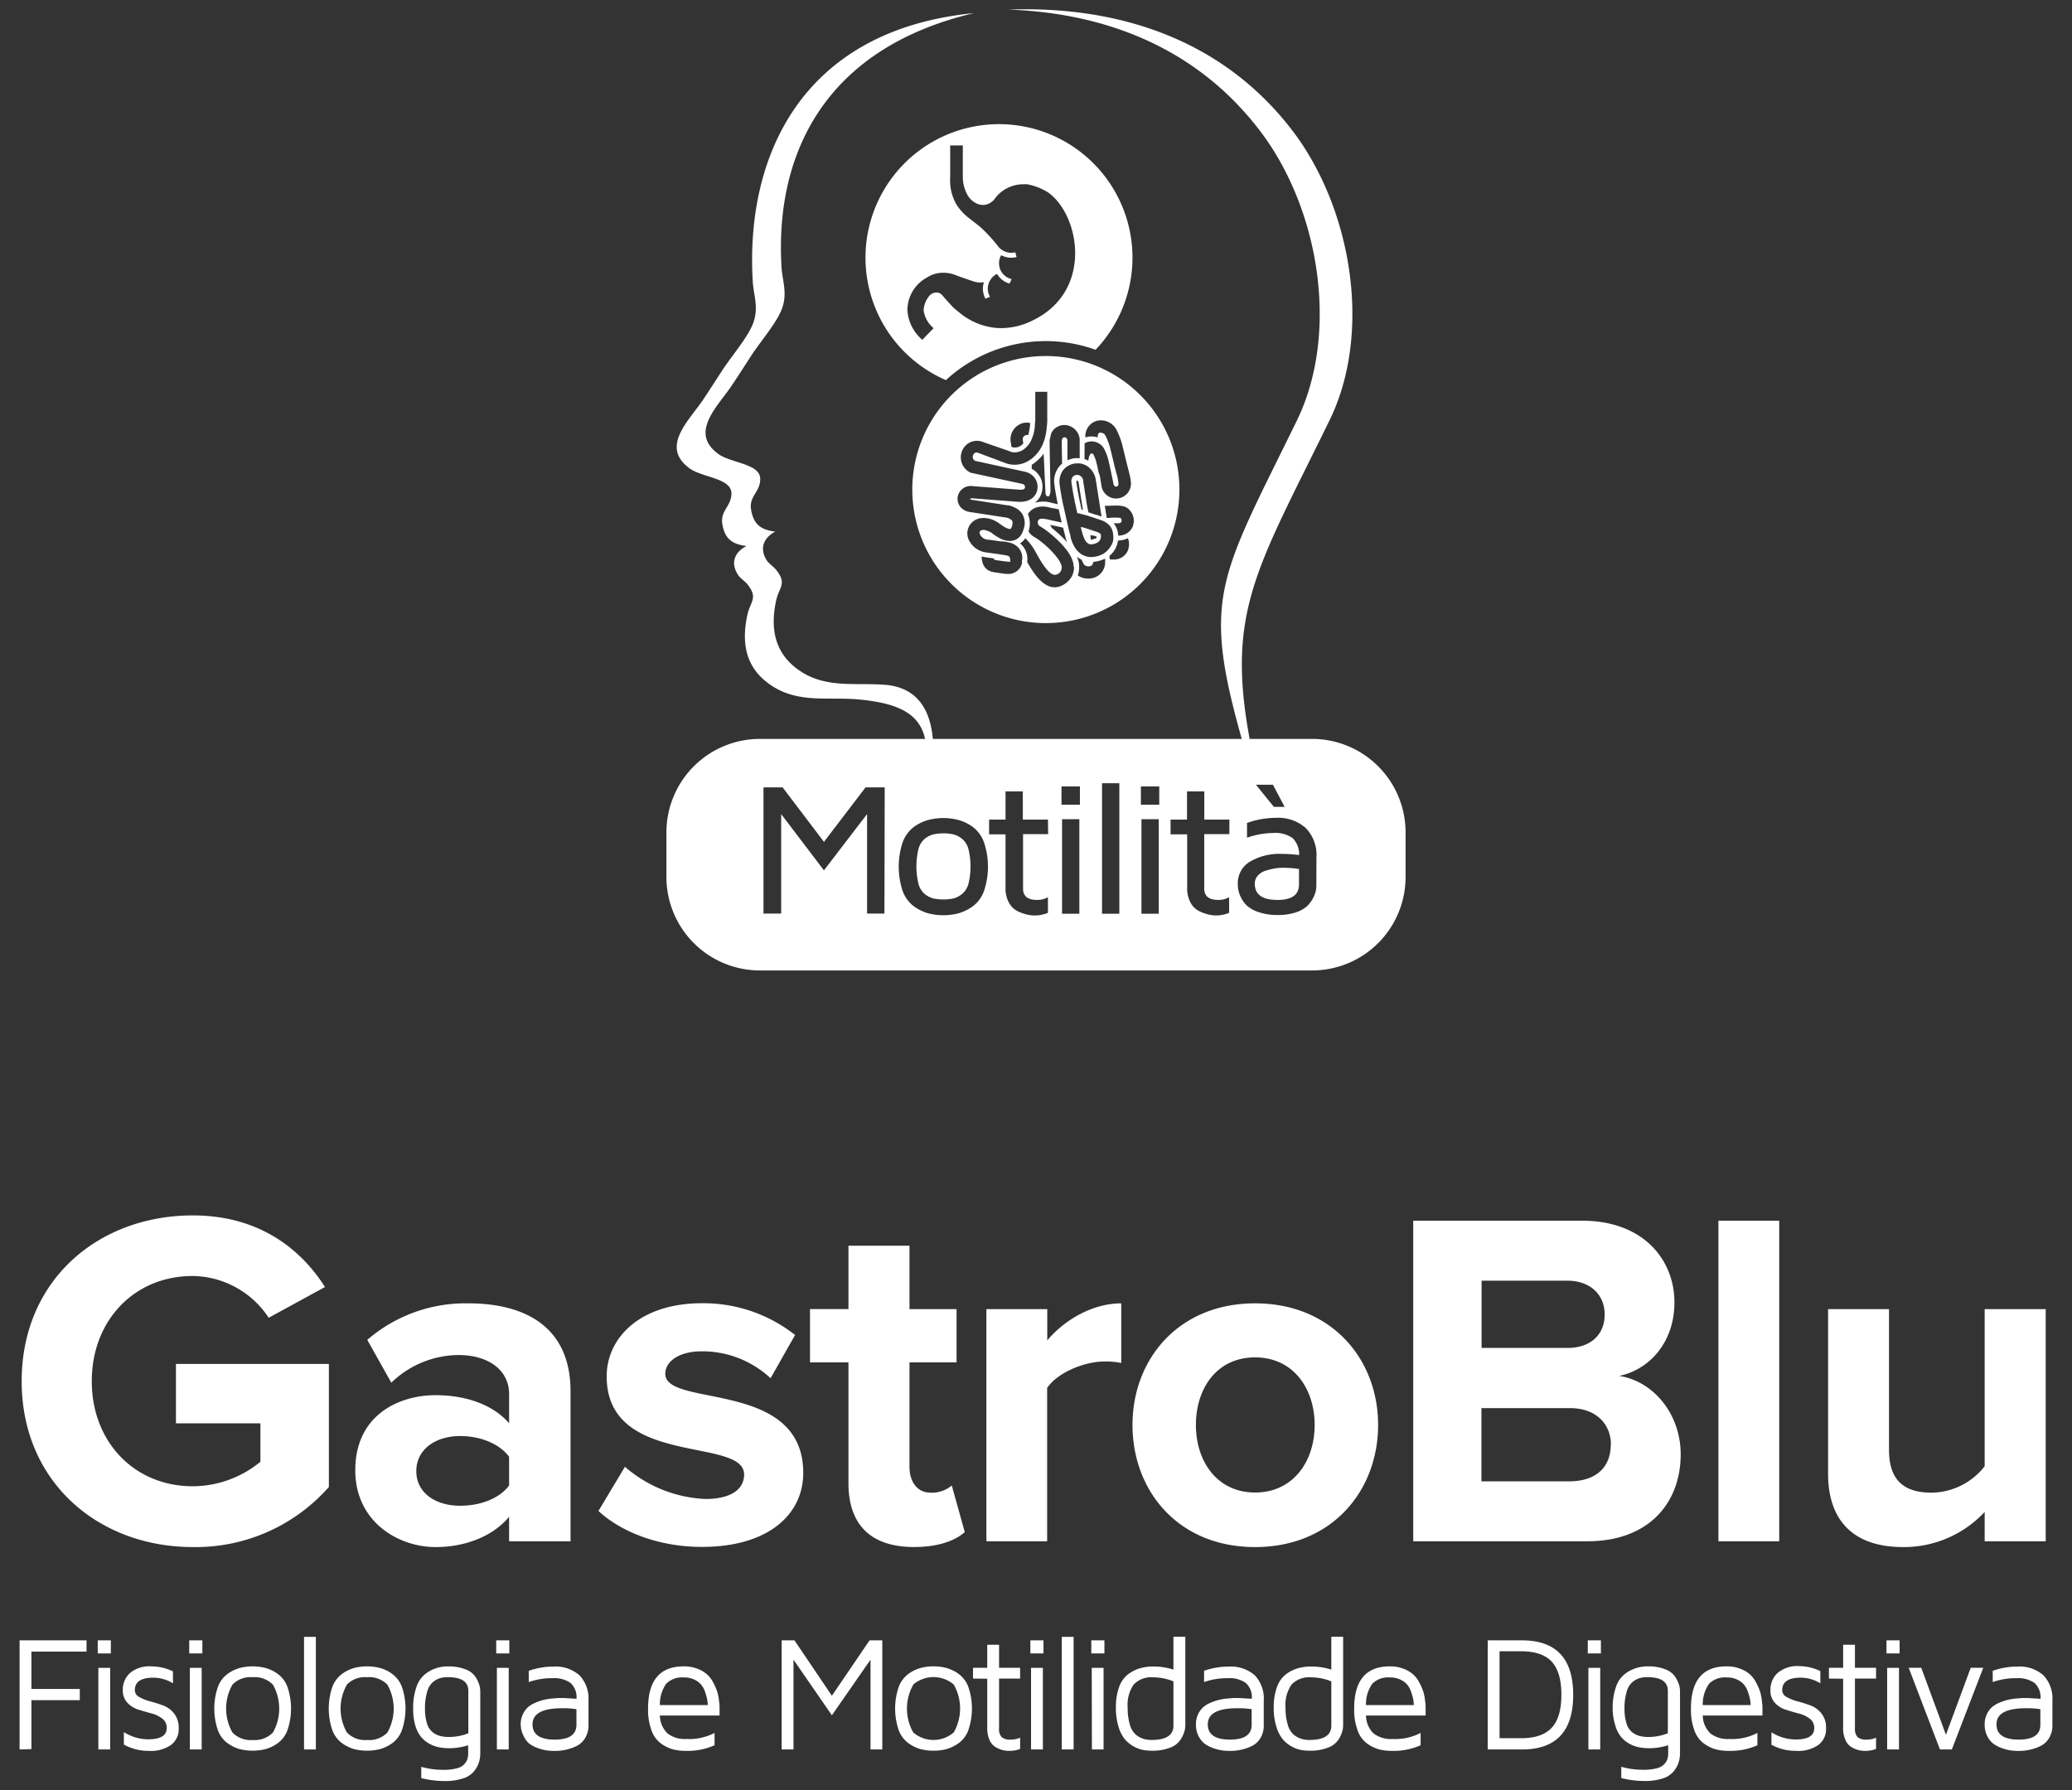 <svg xmlns="http://www.w3.org/2000/svg" viewBox="0 0 368 318"><rect x="0" y="0" width="368" height="318" fill="#333333" stroke="none"/><defs><style>.a{fill:#fff;}</style></defs><title>Artboard 1</title><path class="a" d="M3.48 310.75v-19.38h11.89v2h-9.79v6.63h8.59v2h-8.59v8.69zM17.36 293.69v-2.32h2.33v2.32zm.11 17.06h2.1v-14.5h-2.1zM21.81 300.18a4 4 0 0 1 1.27-3 5.39 5.39 0 0 1 3.92-1.18 8.73 8.73 0 0 1 3.72.88v2.12a6.73 6.73 0 0 0-3.49-1c-2.19 0-3.28.74-3.28 2.22a1.37 1.37 0 0 0 .79 1.22 8.09 8.09 0 0 0 1.95.77c.76.2 1.53.45 2.3.73a4.49 4.49 0 0 1 1.95 1.44 4.11 4.11 0 0 1 .8 2.6 3.5 3.5 0 0 1-1.41 3 6.31 6.31 0 0 1-3.95 1.02 8.91 8.91 0 0 1-4.38-1.12v-2.21a8.16 8.16 0 0 0 4.3 1.28c2.21 0 3.31-.67 3.31-2a2 2 0 0 0-.8-1.69 5.3 5.3 0 0 0-1.94-.92c-.77-.2-1.53-.43-2.3-.67a4.52 4.52 0 0 1-1.95-1.22 3.22 3.22 0 0 1-.81-2.27zM33.61 293.69v-2.32h2.33v2.32zm.11 17.06h2.1v-14.5h-2.1zM38.67 307.25a11.92 11.92 0 0 1 0-7.53 5 5 0 0 1 1.66-2.32 6.74 6.74 0 0 1 2.13-1.09 9.2 9.2 0 0 1 4.81 0 6.62 6.62 0 0 1 2.15 1.09 5 5 0 0 1 1.66 2.32 11.92 11.92 0 0 1 0 7.53 5 5 0 0 1-1.66 2.32 7 7 0 0 1-2.15 1.09 9.48 9.48 0 0 1-4.81 0 7.18 7.18 0 0 1-2.13-1.09 5 5 0 0 1-1.66-2.32zm2.61-8a8.59 8.59 0 0 0 0 8.48 4.44 4.44 0 0 0 3.59 1.34 4.51 4.51 0 0 0 3.6-1.32 8.64 8.64 0 0 0 0-8.51 4.51 4.51 0 0 0-3.6-1.32 4.43 4.43 0 0 0-3.59 1.32zM54 310.75v-20h2.1v20zM59 307.25a11.92 11.92 0 0 1 0-7.53 5.06 5.06 0 0 1 1.66-2.32 6.74 6.74 0 0 1 2.13-1.09 9.2 9.2 0 0 1 4.81 0 6.62 6.62 0 0 1 2.15 1.09 5 5 0 0 1 1.66 2.32 11.92 11.92 0 0 1 0 7.53 5 5 0 0 1-1.66 2.32 7 7 0 0 1-2.15 1.09 9.48 9.48 0 0 1-4.81 0 7.18 7.18 0 0 1-2.13-1.09 5.06 5.06 0 0 1-1.66-2.32zm2.61-8a8.59 8.59 0 0 0 0 8.48 4.44 4.44 0 0 0 3.59 1.34 4.51 4.51 0 0 0 3.6-1.32 8.64 8.64 0 0 0 0-8.51 4.51 4.51 0 0 0-3.6-1.32 4.43 4.43 0 0 0-3.6 1.32zM73.38 303.43a10.87 10.87 0 0 1 .61-3.85 4.83 4.83 0 0 1 1.65-2.31 6.36 6.36 0 0 1 3.91-1.27 8.18 8.18 0 0 1 3.12.52 3.61 3.61 0 0 1 1.77 1.33 5.75 5.75 0 0 1 .68 1.42 4 4 0 0 1 .18 1.17v10.93a5.57 5.57 0 0 1-.27 1.77 5 5 0 0 1-.92 1.58 4.06 4.06 0 0 1-2 1.21 10.1 10.1 0 0 1-3.16.43 16.94 16.94 0 0 1-4.13-.52v-2a14.29 14.29 0 0 0 3.9.53 9.12 9.12 0 0 0 2.33-.25 2.76 2.76 0 0 0 1.37-.71 2.72 2.72 0 0 0 .58-.91 3.46 3.46 0 0 0 .15-1.09v-1.41a11 11 0 0 1-3.4.53 9.32 9.32 0 0 1-1.8-.17 5.89 5.89 0 0 1-1.71-.64 5.16 5.16 0 0 1-1.5-1.25 6 6 0 0 1-1-2.05 10.18 10.18 0 0 1-.36-2.99zm2.1 0a8.75 8.75 0 0 0 .35 2.68 3.08 3.08 0 0 0 1 1.57 3.74 3.74 0 0 0 1.35.68 6.38 6.38 0 0 0 1.6.17 9.1 9.1 0 0 0 3.4-.66v-7.52q0-2.44-3.65-2.44a4.93 4.93 0 0 0-1.39.18 3.81 3.81 0 0 0-1.27.71 3.39 3.39 0 0 0-1 1.7 10.15 10.15 0 0 0-.39 2.93zM88.13 293.69v-2.32h2.33v2.32zm.12 17.06h2.1v-14.5h-2.1zM92.48 306.29a4 4 0 0 1 .37-1.75 3.88 3.88 0 0 1 .88-1.26 4.69 4.69 0 0 1 1.34-.82 9.17 9.17 0 0 1 1.43-.5 10.07 10.07 0 0 1 1.48-.25l1.22-.1h.86l2.33.14a3.39 3.39 0 0 0-1.07-2.82 5.06 5.06 0 0 0-3.17-.84 12.28 12.28 0 0 0-4.24.69v-2a13.11 13.11 0 0 1 4.36-.75 6.45 6.45 0 0 1 4.64 1.54 6 6 0 0 1 1.61 4.51v4.35a4.26 4.26 0 0 1-.65 2.38 3.67 3.67 0 0 1-1.66 1.42 8.49 8.49 0 0 1-1.9.61 8.72 8.72 0 0 1-1.75.17 10.8 10.8 0 0 1-1.37-.08 8.3 8.3 0 0 1-1.59-.39 6.35 6.35 0 0 1-1.54-.78 3.76 3.76 0 0 1-1.06-1.41 4.38 4.38 0 0 1-.52-2.06zm2.1 0c0 1.81 1.32 2.71 3.94 2.71q3.85 0 3.86-2.62v-2.78a14.94 14.94 0 0 0-2.58-.17c-3.46 0-5.22.95-5.22 2.86zM115.1 303.68v-.21q0-7.49 6.35-7.48a6.59 6.59 0 0 1 2.41.42 5.5 5.5 0 0 1 1.71 1 5 5 0 0 1 1.12 1.48 10.68 10.68 0 0 1 .68 1.55 8.74 8.74 0 0 1 .32 1.55c.07.59.11.95.11 1.11v1.62h-10.6a4.57 4.57 0 0 0 1.34 3.17 5 5 0 0 0 3.37 1 9.68 9.68 0 0 0 5-1.08v2.19a11.68 11.68 0 0 1-5.08 1h-.08a8.61 8.61 0 0 1-2.34-.3 6.62 6.62 0 0 1-2.08-1.06 4.83 4.83 0 0 1-1.61-2.26 10.43 10.43 0 0 1-.62-3.7zm2.1-.81h8.5a5.67 5.67 0 0 0-.12-1.1 10.34 10.34 0 0 0-.48-1.57 3.36 3.36 0 0 0-1.31-1.6 4.13 4.13 0 0 0-2.34-.64 4 4 0 0 0-3.13 1.12 6.36 6.36 0 0 0-1.12 3.79zM138.83 310.75v-19.38h2.27l6.65 9.84 6.69-9.84h2.26v19.38h-2.09v-15.95l-6.86 9.88-6.82-9.88v15.95zM159.59 307.25a11.92 11.92 0 0 1 0-7.53 5.06 5.06 0 0 1 1.66-2.32 6.68 6.68 0 0 1 2.14-1.09 8.55 8.55 0 0 1 2.4-.32 8.73 8.73 0 0 1 2.41.32 6.72 6.72 0 0 1 2.15 1.09 5.06 5.06 0 0 1 1.66 2.32 11.92 11.92 0 0 1 0 7.53 5.06 5.06 0 0 1-1.66 2.32 7.16 7.16 0 0 1-2.15 1.09 8.73 8.73 0 0 1-2.41.31 8.56 8.56 0 0 1-2.4-.31 7.11 7.11 0 0 1-2.14-1.09 5.06 5.06 0 0 1-1.66-2.32zm2.61-8a8.59 8.59 0 0 0 0 8.48 5.52 5.52 0 0 0 7.19 0 8.58 8.58 0 0 0 0-8.51 5.54 5.54 0 0 0-7.19 0zM172.81 298.16v-1.91h2.53v-4.1h2.1v4.1h3.74v1.91h-3.74v8.84a2.08 2.08 0 0 0 .46 1.55 2.29 2.29 0 0 0 1.62.45 4 4 0 0 0 1.66-.34v2a5.2 5.2 0 0 1-1.84.34h-.07a5.38 5.38 0 0 1-1.14-.12 5.49 5.49 0 0 1-1.25-.51 2.74 2.74 0 0 1-1.12-1.26 5.09 5.09 0 0 1-.42-2.19v-8.73zM183 293.69v-2.32h2.33v2.32zm.12 17.06h2.1v-14.5h-2.1zM188.58 310.75v-20h2.1v20zM193.82 293.69v-2.32h2.33v2.32zm.11 17.06h2.07v-14.5h-2.1zM198.19 303.31a10.24 10.24 0 0 1 .58-3.67 4.88 4.88 0 0 1 1.61-2.26 6.62 6.62 0 0 1 2.09-1.05 8.3 8.3 0 0 1 2.35-.31 11.39 11.39 0 0 1 3.59.55v-5.84h2.11v15.69a4.14 4.14 0 0 1-.18 1.19 5.63 5.63 0 0 1-.71 1.46 3.77 3.77 0 0 1-1.84 1.37 8.5 8.5 0 0 1-3.23.53 8.22 8.22 0 0 1-1.58-.14 5.8 5.8 0 0 1-3.23-1.93 6.52 6.52 0 0 1-1.11-2.23 11.29 11.29 0 0 1-.45-3.36zm2.09 0a10.35 10.35 0 0 0 .4 3.07 3.61 3.61 0 0 0 1.09 1.77 4.08 4.08 0 0 0 1.33.72 5.06 5.06 0 0 0 1.46.19q3.85 0 3.85-2.55v-7.85a9.39 9.39 0 0 0-3.59-.72 4.29 4.29 0 0 0-3.46 1.27 6.31 6.31 0 0 0-1.08 4.1zM212.41 306.29a4.12 4.12 0 0 1 .36-1.75 3.89 3.89 0 0 1 .89-1.26 4.63 4.63 0 0 1 1.33-.82 9.24 9.24 0 0 1 1.44-.5 9.85 9.85 0 0 1 1.48-.25l1.22-.1h.87l2.32.14a3.36 3.36 0 0 0-1.07-2.82 5 5 0 0 0-3.16-.84 12.28 12.28 0 0 0-4.24.69v-2a13.1 13.1 0 0 1 4.35-.75 6.49 6.49 0 0 1 4.65 1.54 6 6 0 0 1 1.6 4.51v4.35a4.25 4.25 0 0 1-.64 2.38 3.67 3.67 0 0 1-1.66 1.42 8.79 8.79 0 0 1-3.65.78 10.7 10.7 0 0 1-1.37-.08 8.3 8.3 0 0 1-1.59-.39 6.17 6.17 0 0 1-1.54-.78 3.88 3.88 0 0 1-1.12-1.37 4.37 4.37 0 0 1-.47-2.1zm2.1 0q0 2.71 3.94 2.71 3.85 0 3.85-2.62v-2.78a14.78 14.78 0 0 0-2.58-.17q-5.21 0-5.21 2.86zM226.22 303.31a10.23 10.23 0 0 1 .59-3.67 4.81 4.81 0 0 1 1.61-2.26 6.52 6.52 0 0 1 2.09-1.05 8.25 8.25 0 0 1 2.35-.31 11.39 11.39 0 0 1 3.59.55v-5.84h2.1v15.69a4.12 4.12 0 0 1-.17 1.19 5.63 5.63 0 0 1-.71 1.46 3.75 3.75 0 0 1-1.85 1.37 8.44 8.44 0 0 1-3.22.53 8.22 8.22 0 0 1-1.58-.14 5.8 5.8 0 0 1-3.23-1.93 6.52 6.52 0 0 1-1.11-2.23 11 11 0 0 1-.46-3.36zm2.1 0a10.35 10.35 0 0 0 .4 3.07 3.54 3.54 0 0 0 1.09 1.77 4 4 0 0 0 1.33.72 5 5 0 0 0 1.46.19q3.85 0 3.85-2.55v-7.85a9.47 9.47 0 0 0-3.59-.72 4.29 4.29 0 0 0-3.46 1.27 6.31 6.31 0 0 0-1.08 4.1zM240.51 303.68v-.21q0-7.49 6.35-7.48a6.57 6.57 0 0 1 2.4.42 5.69 5.69 0 0 1 1.72 1 5.12 5.12 0 0 1 1.11 1.48 9.68 9.68 0 0 1 .68 1.55 7.93 7.93 0 0 1 .32 1.55 10.2 10.2 0 0 1 .11 1.11v1.62h-10.59a4.52 4.52 0 0 0 1.33 3.17 5 5 0 0 0 3.37 1 9.66 9.66 0 0 0 5-1.08v2.19a11.6 11.6 0 0 1-5.07 1h-.09a8.49 8.49 0 0 1-2.33-.3 6.56 6.56 0 0 1-2.09-1.06 4.82 4.82 0 0 1-1.6-2.26 10.2 10.2 0 0 1-.62-3.7zm2.1-.81h8.49a5.67 5.67 0 0 0-.12-1.1 10.34 10.34 0 0 0-.48-1.57 3.36 3.36 0 0 0-1.31-1.6 4.12 4.12 0 0 0-2.33-.64 4 4 0 0 0-3.14 1.12 6.29 6.29 0 0 0-1.11 3.79zM264.23 310.75v-19.38h6.08q9.1 0 9.1 9.69t-9.1 9.69zm2.1-2h3.83q3.72 0 5.44-1.86t1.71-5.86c0-2.68-.57-4.63-1.71-5.87s-3-1.85-5.44-1.85h-3.83zM282 293.69v-2.32h2.33v2.32zm.11 17.06h2.1v-14.5h-2.1zM286.42 303.43a10.87 10.87 0 0 1 .61-3.85 4.83 4.83 0 0 1 1.65-2.31 6.74 6.74 0 0 1 2-1 6.62 6.62 0 0 1 1.95-.28 8.14 8.14 0 0 1 3.12.52 3.61 3.61 0 0 1 1.77 1.33 6.23 6.23 0 0 1 .69 1.42 4.36 4.36 0 0 1 .17 1.17v10.93a5.57 5.57 0 0 1-.27 1.77 5 5 0 0 1-.92 1.58 4.06 4.06 0 0 1-1.95 1.21 10.1 10.1 0 0 1-3.16.43 16.94 16.94 0 0 1-4.13-.52v-2a14.29 14.29 0 0 0 3.9.53 9.07 9.07 0 0 0 2.33-.25 2.76 2.76 0 0 0 1.37-.71 2.72 2.72 0 0 0 .58-.91 3.46 3.46 0 0 0 .15-1.09v-1.4a11 11 0 0 1-3.4.53 9.32 9.32 0 0 1-1.8-.17 5.89 5.89 0 0 1-1.71-.64 5.16 5.16 0 0 1-1.5-1.25 5.77 5.77 0 0 1-1-2.05 9.84 9.84 0 0 1-.45-2.99zm2.1 0a8.75 8.75 0 0 0 .35 2.68 3.08 3.08 0 0 0 1 1.57 3.74 3.74 0 0 0 1.35.68 6.38 6.38 0 0 0 1.6.17 9.1 9.1 0 0 0 3.4-.66v-7.52c0-1.63-1.21-2.44-3.65-2.44a4.93 4.93 0 0 0-1.39.18 3.81 3.81 0 0 0-1.27.71 3.39 3.39 0 0 0-1 1.7 10.15 10.15 0 0 0-.39 2.93zM300.32 303.68v-.21q0-7.49 6.35-7.48a6.59 6.59 0 0 1 2.41.42 5.5 5.5 0 0 1 1.71 1 5 5 0 0 1 1.12 1.48 10.68 10.68 0 0 1 .68 1.55 8.74 8.74 0 0 1 .32 1.55c.07.59.11.95.11 1.11v1.62h-10.6a4.57 4.57 0 0 0 1.34 3.17 5 5 0 0 0 3.37 1 9.68 9.68 0 0 0 5-1.08v2.19a11.68 11.68 0 0 1-5.08 1h-.08a8.61 8.61 0 0 1-2.34-.3 6.62 6.62 0 0 1-2.08-1.06 4.83 4.83 0 0 1-1.61-2.26 10.43 10.43 0 0 1-.62-3.7zm2.1-.81h8.5a5.67 5.67 0 0 0-.12-1.1 10.34 10.34 0 0 0-.48-1.57 3.36 3.36 0 0 0-1.31-1.6 4.13 4.13 0 0 0-2.34-.64 4 4 0 0 0-3.13 1.12 6.36 6.36 0 0 0-1.12 3.79zM314.44 300.18a4 4 0 0 1 1.26-3 5.42 5.42 0 0 1 3.89-1.23 8.72 8.72 0 0 1 3.71.88v2.17a6.71 6.71 0 0 0-3.49-1c-2.18 0-3.28.74-3.28 2.22a1.38 1.38 0 0 0 .8 1.22 8.17 8.17 0 0 0 1.94.77c.77.2 1.54.45 2.3.73a4.38 4.38 0 0 1 1.95 1.44 4.05 4.05 0 0 1 .8 2.6 3.5 3.5 0 0 1-1.41 3 6.29 6.29 0 0 1-3.91 1.02 8.87 8.87 0 0 1-4.38-1.09v-2.21a8.14 8.14 0 0 0 4.3 1.28q3.3 0 3.3-2a2 2 0 0 0-.79-1.69 5.38 5.38 0 0 0-1.94-.92c-.77-.2-1.54-.43-2.3-.67a4.41 4.41 0 0 1-1.95-1.22 3.17 3.17 0 0 1-.8-2.3zM324.83 298.16v-1.91h2.52v-4.1h2.1v4.1h3.75v1.91h-3.75v8.84a2.12 2.12 0 0 0 .46 1.55 2.32 2.32 0 0 0 1.63.45 4 4 0 0 0 1.66-.34v2a5.24 5.24 0 0 1-1.84.34h-.08a4.43 4.43 0 0 1-2.38-.63 2.69 2.69 0 0 1-1.12-1.26 5.09 5.09 0 0 1-.43-2.19v-8.73zM335.05 293.69v-2.32h2.33v2.32zm.12 17.06h2.1v-14.5h-2.1zM339 296.25h2.23l4.38 11.89 4.4-11.89h2.23l-5.58 14.5h-2.11zM352.49 306.29a4.12 4.12 0 0 1 .36-1.75 4.05 4.05 0 0 1 .89-1.26 4.78 4.78 0 0 1 1.33-.82 9.24 9.24 0 0 1 1.44-.5 9.85 9.85 0 0 1 1.48-.25l1.22-.1h.86l2.33.14a3.39 3.39 0 0 0-1.07-2.82 5.08 5.08 0 0 0-3.17-.84 12.28 12.28 0 0 0-4.24.69v-2a13.11 13.11 0 0 1 4.36-.75 6.45 6.45 0 0 1 4.64 1.54 6 6 0 0 1 1.6 4.51v4.35a4.25 4.25 0 0 1-.64 2.38 3.67 3.67 0 0 1-1.66 1.42 8.49 8.49 0 0 1-1.9.61 8.72 8.72 0 0 1-1.75.17 10.8 10.8 0 0 1-1.37-.08 8.3 8.3 0 0 1-1.59-.39 6.17 6.17 0 0 1-1.54-.78 3.88 3.88 0 0 1-1.12-1.37 4.5 4.5 0 0 1-.46-2.1zm2.1 0c0 1.81 1.32 2.71 3.94 2.71q3.85 0 3.85-2.62v-2.78a14.73 14.73 0 0 0-2.57-.17q-5.23 0-5.22 2.86zM168 67.52a26.16 26.16 0 0 1 26.58-5.39 23.71 23.71 0 1 0-26.58 5.39zm-3.51-18.14s.37-.23.55-.32a5.14 5.14 0 0 1 2.26-.61 5.9 5.9 0 0 1 2.19.33c1.58.61 3.32 1.16 3.37 1.19a3.79 3.79 0 0 0 1.26.22 3.38 3.38 0 0 0 .63-.07 3.78 3.78 0 0 0 .27 2.94l.81-.35-.1-.18a2.87 2.87 0 0 1-.29-1.26 2.84 2.84 0 0 1 .48-1.59 2.75 2.75 0 0 1 1.11-1h.07a3.71 3.71 0 0 0 2.2 1.69l.38-.8a2.87 2.87 0 0 1-2.08-1.84 3 3 0 0 1-.16-1 2.85 2.85 0 0 1 .35-1.37h.08a2.88 2.88 0 0 0 .45.19 3.76 3.76 0 0 0 .95.22h.38a3.82 3.82 0 0 0 .9-.11l-.23-.84a3.13 3.13 0 0 1-1 .07 3 3 0 0 1-2-1.07 27 27 0 0 0-3.3-3.58l-1.78-1.39a9.45 9.45 0 0 1-2.41-2.59 9 9 0 0 1-.92-2.47 9.61 9.61 0 0 1-.15-2.4v-5.56h2.24v5.65a6.66 6.66 0 0 0 .66 2.82 3.73 3.73 0 0 0 1.89 1.89 2.52 2.52 0 0 0 1.84.08 2.92 2.92 0 0 0 1.43-1.16l.22-.27a6.32 6.32 0 0 1 4.71-2.11 4.92 4.92 0 0 1 .67 0 10.5 10.5 0 0 1 3.77 1.48c5.64 4.07 8 17.57-2.83 22.73a12.35 12.35 0 0 1-6.29 1.32 11.91 11.91 0 0 1-6.46-2.56l-1.07-.87c-.25-.2-1.88-2-2.2-2.41a1.36 1.36 0 0 0-1.13-.46 1.77 1.77 0 0 0-1.3.77 4.4 4.4 0 0 0-.87 2.39 5 5 0 0 0 1.77 3.17l-2 2.07a7.51 7.51 0 0 1-2.65-5.29 6.61 6.61 0 0 1 3.32-5.69zM195.53 95c-.08-.33-.68-.52-1-.61l-.14-.05-1.32-.44-.51-.16-.56-.14h-.05c.09.38.18.74.27 1.06a6.93 6.93 0 0 0 .42 1.14l.1.18a1.63 1.63 0 0 1 .11.17 1.51 1.51 0 0 0 .51.45 1 1 0 0 0 .42.09 2.51 2.51 0 0 0 1-.25 1.27 1.27 0 0 0 .47-.36.75.75 0 0 0 .13-.18 1.36 1.36 0 0 0 .13-.87.43.43 0 0 0 .02-.03zm-1.08.66c-.45.21-.67.19-.72.17v-.13l-.05-.48v-.2l.31.11h.23l.15.05a3.94 3.94 0 0 1 .4.14.36.36 0 0 1-.32.38zM185.76 63.24a23.72 23.72 0 1 0 23.71 23.76 23.71 23.71 0 0 0-23.71-23.76zm6.87 16.22v-.72l.24-.12a2.47 2.47 0 0 1 2.2.09 2.71 2.71 0 0 1 .67.51 2 2 0 0 1 .26.33 8.69 8.69 0 0 1 .87 2.25c.14.5.78 3.56.86 4 0 .18.14.62.44.64a.48.48 0 0 0 .48-.34 8.33 8.33 0 0 0-.41-2.16l-.31-1.22-.54-2.26-.25-1a12.22 12.22 0 0 0-.76-2 1 1 0 0 0-1.13-.58c-.16 0-.34.47-.3.82a3.46 3.46 0 0 0-2.18 0 2.83 2.83 0 0 1 2-2.94 3.12 3.12 0 0 1 3.58 1.69 13.51 13.51 0 0 1 .93 2.43l.25 1c.18.76.42 1.75.55 2.26s.2.83.3 1.19c.4 1.59.65 2.55.35 3.41a2.65 2.65 0 0 1-2.5 1.81h-.23a2.67 2.67 0 0 1-2.37-2.23l-.23-1.47a4.65 4.65 0 0 0-.27-.92c-.16-.74-.3-1.41-.35-1.58a6.59 6.59 0 0 0-.62-1.69.36.36 0 0 0-.52 0 2.27 2.27 0 0 0-.33 1.18 4.38 4.38 0 0 0-.7-.31zm-6.06 7.85c0-.89-.16-8-.15-8.87a2.71 2.71 0 0 1 0-.29c.1-.37.18-.73.25-1.08a2.49 2.49 0 0 1 .62-.9 2.68 2.68 0 0 1 2-.67 2.8 2.8 0 0 1 2.47 2.5v3.41a3.46 3.46 0 0 0-1 0 3.58 3.58 0 0 0-.45.09 4.16 4.16 0 0 0-.72.26v-3.51c0-.15-.17-.55-.41-.56a.58.58 0 0 0-.41.09 1 1 0 0 0-.19.69c0 .36 0 2 .06 3.87a4.1 4.1 0 0 0-1.34 3.91c0 .18.18 1.38.54 3.17v.14l-1.16-.27a5 5 0 0 0-2.78 0v-.07a3.38 3.38 0 0 0 1.21-2.22 3.54 3.54 0 0 0-1.87-3.72v-.72a7 7 0 0 0 1.12-.86 6.64 6.64 0 0 0 1-1.12l.32 6.87a.93.93 0 0 0 .2.63.38.38 0 0 0 .29.1c.25.01.37-.65.4-.87zm-4.85-12.17a2.93 2.93 0 0 1 1.25 0 9.82 9.82 0 0 1-.37 2.16.61.61 0 0 0-.41 0 .76.76 0 0 0-.53.92l.09.53-.1.1a1.83 1.83 0 0 1-1.83.59l-.17-.06-.13-.79a3 3 0 0 1 2.2-3.45zm-.19 24.75v.06a2.47 2.47 0 0 1-2.33 2h-.2c-.56 0-2.37-.3-2.52-.32-.79-.12-2.1-.65-2.13-2.79a3.81 3.81 0 0 0 .51.12l1 .14.67.1c0 .25.15.26.28.28l.55.08s1.22.18 1.8.22.18-.13.23-.34a.61.61 0 0 0-.45-.74c-.19-.05-.84-.16-1.52-.26l-.86-.12-.58-.08-1-.14a3.39 3.39 0 0 1-.57-.14 3.87 3.87 0 0 1-.82-.38 3.73 3.73 0 0 1-1.29-1.27 2.73 2.73 0 0 1 .25-3.44 3 3 0 0 1 .49-.4 2.45 2.45 0 0 1 .51-.26 3 3 0 0 1 1-.2 3.6 3.6 0 0 1 .81.06h.06a5.09 5.09 0 0 1 1.82.74s.8.57 1 .7c.83.51 1.14.46 1.21.44s.1-.07.18-.22a2.2 2.2 0 0 0 .12-.32 2 2 0 0 0 .09-.55.72.72 0 0 0-.11-.4 1.83 1.83 0 0 0-1.06-.53l-6.51-1a2.55 2.55 0 0 1-1.46-.75 2.16 2.16 0 0 1-.27-.33 2.41 2.41 0 0 1-.34-1.59 2.34 2.34 0 0 1 2.67-1.91l6 .46 1.09.08 1.28.1c.39 0 .85 0 .91-.4s-.28-.62-.58-.67h-.05l-1-.22-.85-.18-7-1.52h-.08a3 3 0 0 1-1.66-3.77 2.9 2.9 0 0 1 1.52-1.68 2.8 2.8 0 0 1 2.18-.06l4.36 1.51.61.23a1.33 1.33 0 0 0 .32.09 2.72 2.72 0 0 0 2.11-.58 3.82 3.82 0 0 0 .32-.27 4.25 4.25 0 0 0 .78-1 7.4 7.4 0 0 0 .79-3q0-.37.06-.75a1.15 1.15 0 0 0 0-.2v-4.92h2.13v5.31s-.08 1.17-.19 1.84a9.59 9.59 0 0 1-.63 2.21 6.42 6.42 0 0 1-1.49 2.12 6.05 6.05 0 0 1-.57.48 6.16 6.16 0 0 1-.86.52 4.77 4.77 0 0 1-2.13.47 5.36 5.36 0 0 1-.9-.1 3.16 3.16 0 0 1-.61-.18l-4.91-1.84a.67.67 0 0 0-.51 0 .74.74 0 0 0-.38.43.81.81 0 0 0 .36 1l6.18 1.35.91.2 1.59.34a3.91 3.91 0 0 1 .71.21 3 3 0 0 1 .68.4 2.68 2.68 0 0 1 1 2.53 2.51 2.51 0 0 1-1.47 1.93 3.19 3.19 0 0 1-.72.23 3.74 3.74 0 0 1-1 .08h-.27l-8.12-.62a1.34 1.34 0 0 0-.35.05c0 .09 0 .18.18.2l6.44 1c.1 0 .32 0 .59.12a4.35 4.35 0 0 1 1 .44 3 3 0 0 1 1 .92 3.16 3.16 0 0 1 .27 2.74 3.82 3.82 0 0 1-.42 1 2.37 2.37 0 0 1-1.3 1 2.15 2.15 0 0 1-.71.11 3.75 3.75 0 0 1-1.57-.37 8.94 8.94 0 0 1-.8-.44l-.34-.22-.67-.49a3.79 3.79 0 0 0-1-.4 1.09 1.09 0 0 0-.91.14.47.47 0 0 0-.05.52 1.57 1.57 0 0 0 .13.29 1.74 1.74 0 0 0 .59.54 1.82 1.82 0 0 0 .57.19h.18l.75.11.64.09.86.12h.32a9.36 9.36 0 0 1 1.59.31 3.45 3.45 0 0 1 .91.52 2.68 2.68 0 0 1 .91 2.73zm.92-16.89zm8.3 17.66a3.36 3.36 0 0 1-.08.85 3.25 3.25 0 0 1-.34.92 3.85 3.85 0 0 1-1.55 1.49 3.13 3.13 0 0 1-1.47.4c-2.16 0-3.82-2.64-4.88-4.5a3.57 3.57 0 0 0-1.26-3.3 3.39 3.39 0 0 0 .94-.92 16.47 16.47 0 0 1 1.1 1.28 13 13 0 0 1 .83 1.36c.86 1.56 2.48 4.45 3.72 3.76h.06a1.33 1.33 0 0 0 .74-1.38c-.24-1.54-3.33-4.39-4.81-5.2a2.91 2.91 0 0 1-1.06-1v-.1a4.22 4.22 0 0 0-.13-3 2.74 2.74 0 0 1 1.08-1 2.88 2.88 0 0 1 1-.31 4.39 4.39 0 0 1 1.82.15l.46.11h.18l.39.09.57.12v.09l.1.46.29 1.29.09.42v.07l-.86-.18c-.59-.13-1.29-.28-1.7-.39h-.12a2.85 2.85 0 0 0-.92-.1.63.63 0 0 0-.57.37.8.8 0 0 0 .38 1 10.94 10.94 0 0 1 1.31.89c.53.41 1.12.91 1.7 1.46a15.1 15.1 0 0 1 1.8 2 9.18 9.18 0 0 1 .52.81 5 5 0 0 1 .58 1.56v.41zm-2.07-6.94h.13l.15.61.28 1.11c0 .13.09.31.16.53a3.79 3.79 0 0 0 .12.36 19.77 19.77 0 0 0-2.72-2.55l-.28-.55 1.21.26.82.17zm7.59 6.13v.33a2.89 2.89 0 0 1-2.29 2.52 3.85 3.85 0 0 1-.74.07 3.15 3.15 0 0 1-1.82-.56 4.12 4.12 0 0 0 .22-1.86v-.23a5.35 5.35 0 0 0-.38-1.24 4.61 4.61 0 0 0 .82.53l.11.21.22.45a.73.73 0 0 0 .2.28 1.08 1.08 0 0 0 1 .21.63.63 0 0 0 .47-.39 1.51 1.51 0 0 0 .1-.37 5.68 5.68 0 0 0 1.93-.5l.15-.08v.1l.05.44zm-.14-1.58l-.42.23a5 5 0 0 1-1.7.44 3.21 3.21 0 0 1-.88-.06 3.37 3.37 0 0 1-.48-.15l-.21-.08a3.51 3.51 0 0 1-1.25-1 2.83 2.83 0 0 1-.2-.28q-.15-.22-.27-.45a.47.47 0 0 1-.05-.1l-.15-.31a4.22 4.22 0 0 1-.18-.45c-.09-.24-.15-.46-.2-.62v-.17l-.14-.55c-.13-.49-.26-1-.41-1.66l-.23-1-.18-.84-.14-.59c0-.15-.07-.3-.1-.46s0-.19-.07-.29c-.11-.5-.2-1-.28-1.38-.25-1.34-.36-2.18-.37-2.3a3.55 3.55 0 0 1 .5-2.55 3.16 3.16 0 0 1 .9-.85 3.43 3.43 0 0 1 .67-.32 4.85 4.85 0 0 1 .63-.16h.25a3.32 3.32 0 0 1 .63 0 3.14 3.14 0 0 1 .86.24 3 3 0 0 1 .69.42 3.55 3.55 0 0 1 1.25 2.17l.07.4.17 1.09.74 4.72.06.35h-.11l-.83-.28h-.1l-1.29-.43-.31-1.53-.13-.86-.47-3v-.17a1.22 1.22 0 0 0-.68-1 1 1 0 0 0-.41-.08h-.12a1 1 0 0 0-.71.4 1.42 1.42 0 0 0-.17 1s.15 1.25.54 3.13c0 .12 0 .26.08.39l.1.46c.1.48.21 1 .3 1.39.76.18 1.27.31 1.72.44l.33.1 1 .33.17.06.67.22.5.17a3.66 3.66 0 0 1 .73.38l.18.13a2.6 2.6 0 0 1 .75.85 2.5 2.5 0 0 1 .24.63 3.52 3.52 0 0 1 .09.58 3.58 3.58 0 0 1 0 .86v.11a3.23 3.23 0 0 1-.41 1 3.11 3.11 0 0 1-.31.43 3.38 3.38 0 0 1-.86.83zm-3.8-7.7l-.24-.06c-.07-.28-.13-.57-.19-.87 0-.14-.07-.29-.1-.44l-.08-.41c-.38-1.83-.53-3-.53-3v-.11a1.29 1.29 0 0 1 0-.29h.22a.53.53 0 0 1 .15.3l.5 3.14.13.86zm8.07 7a2.69 2.69 0 0 1-2.81 1.81h-.48l-.07-.64a4.2 4.2 0 0 0 1.52-2.74 4 4 0 0 0 1.77-.4 2.9 2.9 0 0 1 .07 1.9zm.85-4.2a2.65 2.65 0 0 1-.64 1 2.81 2.81 0 0 1-.72.5 3.16 3.16 0 0 1-1.29.27 5 5 0 0 0-.11-.79 3.58 3.58 0 0 0-.11-.35 3.17 3.17 0 0 0-.5-.93l-.09-.12h.73c.55 0 .63-.23.66-.32a.6.6 0 0 0-.18-.63 7.9 7.9 0 0 0-2 0h-.44l-.34-2.16h.69c1.6-.07 2.56-.1 3.33.41a2.8 2.8 0 0 1 1.01 3.05zM236.13 74.67c7.61-15.55 4-37.43-6.44-51.27-12.42-16.4-31-22.4-50.64-21.7 17.46.61 33.66 6.9 44.85 21.7 10.47 13.84 14 35.72 6.45 51.27-13.73 28.08-17 31.23-9.72 56.88h1.37c-4.31-22.93 1.26-30.55 14.13-56.88zM157.19 121.64c-5.15-.41-10.27.64-14.88-2.32s-5.59-7.41-4.47-12.62c.52-2.43 2-3 0-5.49-.52-.65-1.31-1.07-1.73-1.78-1.36-2.3-.21-4.08 1.59-5-2.58-.32-3.86-1.27-4.3-3.9-.41-2.43 1.64-3.1 1.62-5.47 0-2.71-5.19-2.78-7.44-4.42-5.29-3.87 0-8.51 2.49-12.32 1.13-1.69 2.23-3.4 3.33-5.11 1.5-2.32 4.26-5.52 5.33-8 1.26-2.91.22-5.3.08-7.67-1.24-20.28 7.77-39 34.17-45.21-30.51 3-40.65 25.33-39.28 47.77.15 2.36 1.18 4.75-.08 7.67-1.06 2.47-3.83 5.68-5.33 8-1.1 1.7-2.2 3.41-3.33 5.11-2.54 3.81-7.78 8.45-2.49 12.31 2.25 1.65 7.4 1.72 7.44 4.43 0 2.36-2 3-1.62 5.47.44 2.62 1.72 3.57 4.3 3.9-1.8.9-3 2.68-1.59 5 .42.72 1.21 1.14 1.73 1.78 2 2.47.5 3.07 0 5.49-1.12 5.22-.21 9.63 4.47 12.63s9.73 1.91 14.88 2.32c8.39.67 11.44 3.07 12.29 7.35h1.33c-.35-4.91-2.37-9.43-8.51-9.92zM233.08 131.25h-98.16a16.61 16.61 0 0 0-16.56 16.57v8a16.61 16.61 0 0 0 16.56 16.56h98.16a16.61 16.61 0 0 0 16.56-16.56v-8a16.61 16.61 0 0 0-16.56-16.57zm-7 8.14l2.08 3.93h-1.91l-3.19-3.93zm-69 22.88h-3.08v-17.67l-7.66 10-7.6-10v17.67h-3.14v-22.41h3.4l7.34 9.68 7.39-9.68h3.4zm17.68-4a5.86 5.86 0 0 1-1.93 2.67 8.18 8.18 0 0 1-2.5 1.26 10.7 10.7 0 0 1-5.58 0 8.29 8.29 0 0 1-2.5-1.26 5.94 5.94 0 0 1-1.93-2.67 13.74 13.74 0 0 1 0-8.66 6 6 0 0 1 1.93-2.68 8 8 0 0 1 2.5-1.25 10.7 10.7 0 0 1 5.58 0 7.92 7.92 0 0 1 2.5 1.25 6 6 0 0 1 1.93 2.68 13.56 13.56 0 0 1 0 8.66zm11.4-10.11h-4.46v9.69c0 1.31.82 2 2.47 2a3.67 3.67 0 0 0 1.95-.49v2.78a6.1 6.1 0 0 1-2.3.47h-.08a6.11 6.11 0 0 1-1.3-.15 8.47 8.47 0 0 1-1.65-.58 3.52 3.52 0 0 1-1.58-1.51 5.16 5.16 0 0 1-.62-2.66v-9.51h-2.92v-2.62h2.92v-5h3.07v5h4.46zm5.54 14.14h-3.07v-16.79h3.07zm.1-19.36h-3.27v-3.25h3.27zm7 19.36h-3.07v-23.18h3.07zm7 0h-3.07v-16.79h3.07zm.09-19.36h-3.26v-3.25h3.26zm12.45 5.22h-4.46v9.69c0 1.31.82 2 2.47 2a3.67 3.67 0 0 0 1.95-.49v2.78a6.1 6.1 0 0 1-2.3.47 6.18 6.18 0 0 1-1.3-.15 8.64 8.64 0 0 1-1.64-.58 3.54 3.54 0 0 1-1.59-1.51 5.26 5.26 0 0 1-.62-2.66v-9.51h-2.95v-2.62h2.92v-5h3.07v5h4.46zm15.45 9a6.35 6.35 0 0 1-.09 1.07 5.71 5.71 0 0 1-1.6 2.77 5.91 5.91 0 0 1-2 1.08 10.1 10.1 0 0 1-3.17.45 10.31 10.31 0 0 1-3.25-.47 6 6 0 0 1-2.1-1.09 4.66 4.66 0 0 1-1.13-1.47 5.33 5.33 0 0 1-.51-1.41 5.82 5.82 0 0 1-.1-1.09 4.45 4.45 0 0 1 2.1-3.91 10.3 10.3 0 0 1 5.8-1.41 23.17 23.17 0 0 1 3 .2 4.12 4.12 0 0 0-1.15-3 5.28 5.28 0 0 0-3.47-.92 14.4 14.4 0 0 0-4.64.84v-2.62a15.27 15.27 0 0 1 5.07-.91 7.41 7.41 0 0 1 5.37 1.82 6.86 6.86 0 0 1 1.89 5.21zM226.41 154.26a11.43 11.43 0 0 0-1.59.39 3.1 3.1 0 0 0-1.41.87 2.08 2.08 0 0 0-.55 1.45q0 2.88 4 2.88h.05c2.54 0 3.8-.92 3.8-2.76v-2.74a19.78 19.78 0 0 0-2.91-.21 8.76 8.76 0 0 0-1.39.12zM170.87 149a4 4 0 0 0-1.49-.78 8.43 8.43 0 0 0-3.65 0 4.08 4.08 0 0 0-1.5.78 3.49 3.49 0 0 0-1.1 1.8 13.13 13.13 0 0 0 0 6.19 3.49 3.49 0 0 0 1.1 1.8 4.27 4.27 0 0 0 1.5.79 8.86 8.86 0 0 0 3.65 0 4.24 4.24 0 0 0 1.49-.79 3.49 3.49 0 0 0 1.13-1.79 13.13 13.13 0 0 0 0-6.19 3.49 3.49 0 0 0-1.13-1.81zM3.85 245.34c0-18 13.66-29.45 30.4-29.45 11.78 0 19.21 6 23.47 12.72l-10 5.46a16.38 16.38 0 0 0-13.49-7.42c-10.42 0-17.93 7.94-17.93 18.69s7.53 18.66 17.95 18.66a19 19 0 0 0 12-4.35v-6.83h-15v-10.55h27.16v21.86a31.53 31.53 0 0 1-24.16 10.67c-16.74 0-30.4-11.53-30.4-29.46zM90.42 273.77v-4.35c-2.82 3.41-7.69 5.38-13.06 5.38-6.58 0-14.26-4.44-14.26-13.66 0-9.74 7.68-13.32 14.26-13.32 5.55 0 10.33 1.79 13.06 5v-5.21c0-4.18-3.59-6.92-9-6.92a17.34 17.34 0 0 0-11.92 4.91l-4.27-7.6a26.66 26.66 0 0 1 18-6.49c9.47 0 18.1 3.76 18.1 15.63v26.63zm0-9.9v-5.12c-1.8-2.39-5.21-3.67-8.71-3.67-4.27 0-7.77 2.3-7.77 6.23s3.5 6.15 7.77 6.15c3.5 0 6.91-1.2 8.71-3.59zM106.29 268.39l4.7-7.85a23.37 23.37 0 0 0 14.26 5.72c4.69 0 6.91-1.79 6.91-4.35 0-6.75-24.41-1.2-24.41-17.42 0-6.92 6-13 16.9-13a26.25 26.25 0 0 1 16.56 5.64l-4.35 7.68a17.79 17.79 0 0 0-12.21-4.78c-3.93 0-6.49 1.71-6.49 4 0 6.06 24.5.94 24.5 17.59 0 7.6-6.48 13.15-17.93 13.15-7.17.03-14.08-2.36-18.44-6.38zM150.69 263.44v-21.44h-6.83v-9.47h6.83v-11.26h10.84v11.27h8.36v9.46h-8.36v18.53c0 2.65 1.36 4.61 3.75 4.61a5.47 5.47 0 0 0 3.76-1.28l2.31 8.28c-1.63 1.45-4.53 2.65-9 2.65-7.65.01-11.66-3.92-11.66-11.35zM175.19 273.77v-41.23h10.81v5.55c3-3.59 8-6.58 13.14-6.58v10.59a13.72 13.72 0 0 0-3-.26c-3.59 0-8.37 2-10.16 4.7v27.23zM201.14 253.11c0-11.69 8.19-21.6 21.77-21.6s21.85 9.91 21.85 21.6-8.19 21.69-21.85 21.69-21.77-9.99-21.77-21.69zm32.35 0c0-6.4-3.75-12-10.58-12s-10.51 5.55-10.51 12 3.76 12 10.51 12 10.58-5.51 10.58-12zM251 273.77v-56.94h30c10.84 0 16.39 6.91 16.39 14.51 0 7.09-4.44 11.95-9.82 13.06 6.15.94 10.93 6.83 10.93 13.92 0 8.62-5.64 15.45-16.56 15.45zm34-40.29c0-3.5-2.56-6-6.66-6h-15.2v11.95h15.2c4.07.02 6.66-2.28 6.66-5.95zm1.11 23.13c0-3.58-2.56-6.49-7.26-6.49h-15.74v13h15.71c4.53-.02 7.26-2.41 7.26-6.51zM305.2 273.77v-56.94h10.8v56.94zM352.49 273.77v-5.21a19.59 19.59 0 0 1-14.49 6.24c-9.05 0-13.32-4.95-13.32-13v-29.26h10.82v25c0 5.72 3 7.6 7.6 7.6a12.15 12.15 0 0 0 9.39-4.7v-27.9h10.84v41.23z"/></svg>